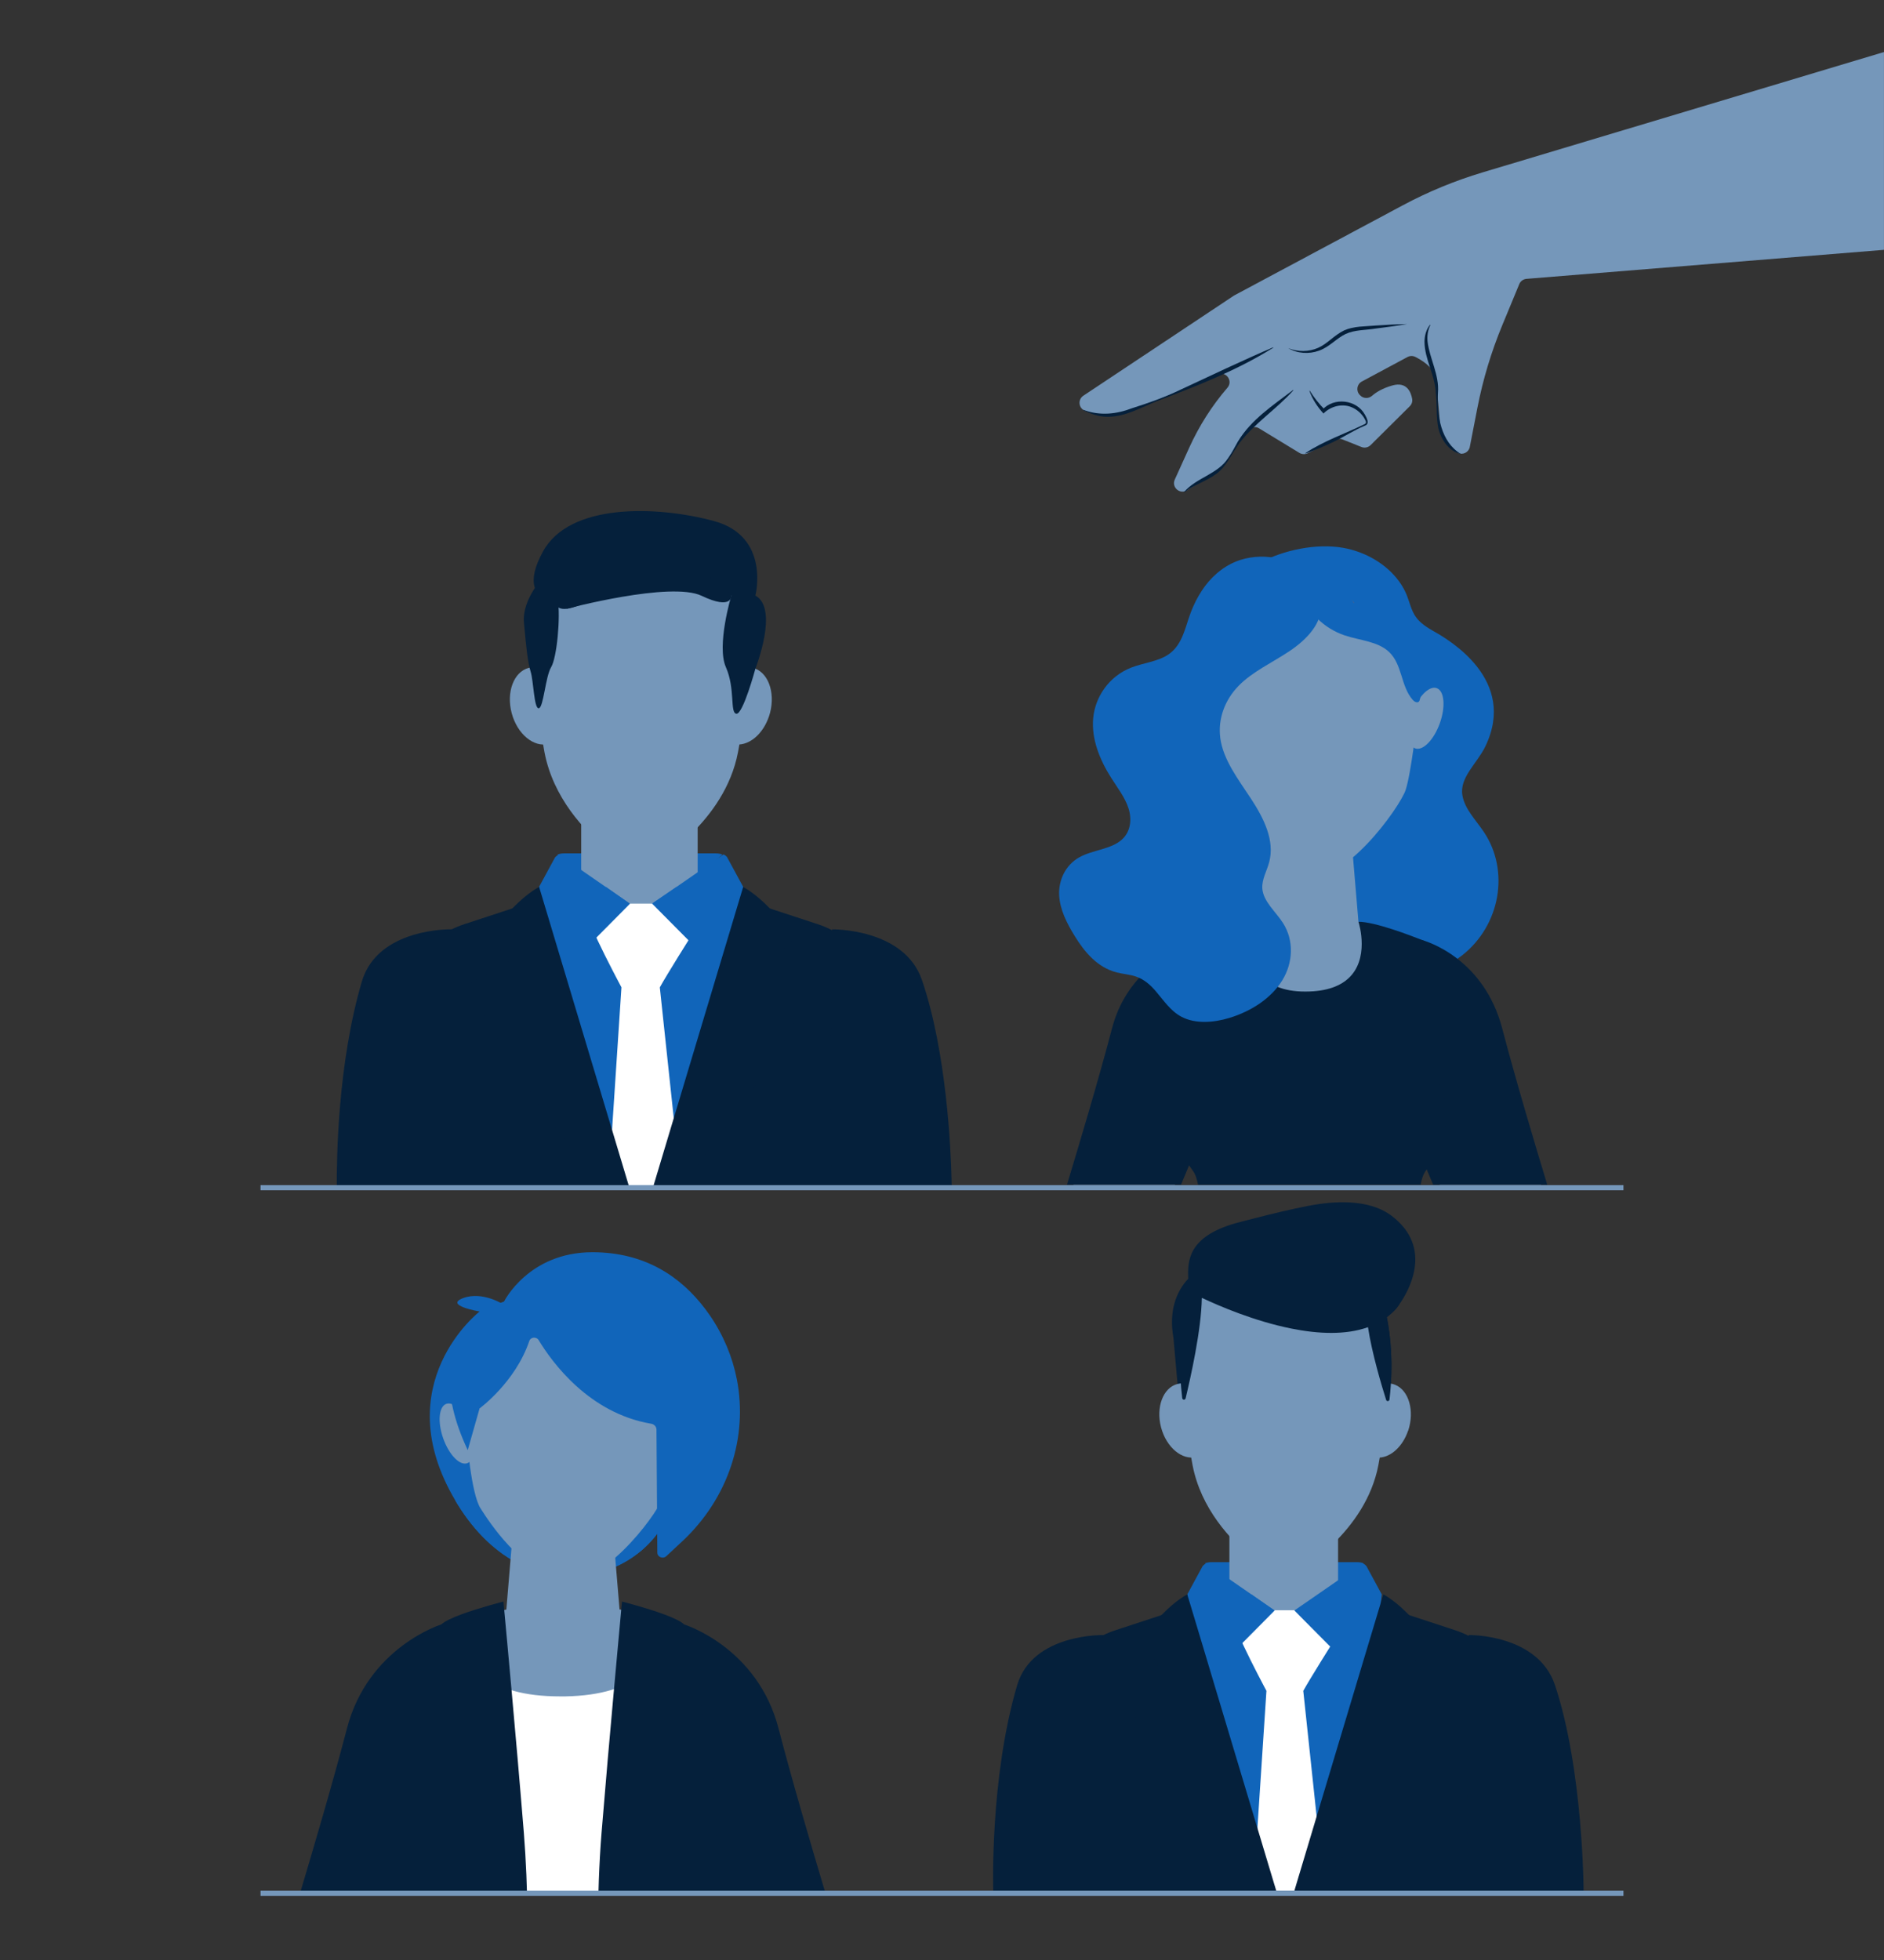 <?xml version="1.0" encoding="UTF-8"?>
<svg id="Layer_1" data-name="Layer 1" xmlns="http://www.w3.org/2000/svg" viewBox="0 0 480.73 500">
  <rect x="0" y="0" width="480.73" height="500" fill="#333333" stroke="none"/>
  <defs>
    <style>
      .cls-1 {
        fill: #05203b;
      }

      .cls-2 {
        fill: #fff;
      }

      .cls-3 {
        fill: #895c54;
      }

      .cls-4 {
        fill: #7597ba;
      }

      .cls-5 {
        fill: none;
        stroke: #7597ba;
        stroke-miterlimit: 10;
        stroke-width: 1.31px;
      }

      .cls-6 {
        fill: #1165ba;
      }
    </style>
  </defs>
  <g>
    <path class="cls-4" d="M480.73,13.27l-102.44,30.71c-7.04,2.11-13.86,4.92-20.35,8.39l-42.97,22.97c-.06,.03-.12,.07-.18,.11l-38.36,25.49c-1.45,.97-1.24,3.18,.39,3.82,1.82,.71,4.3,1.28,7.23,.97,4.07-.44,17.5-6.17,26.63-10.23,2.11-.94,4.03,1.64,2.52,3.4h0c-3.95,4.59-7.22,9.72-9.72,15.23l-3.72,8.2c-.89,1.96,1.31,3.89,3.13,2.73,2.12-1.35,4.77-3,7.95-4.91,.26-.15,.49-.36,.66-.61l6.85-9.69c.66-.93,1.92-1.19,2.9-.6l10.32,6.28c.63,.38,1.41,.42,2.08,.1l7.13-3.48c.55-.27,1.19-.29,1.75-.07l4.86,1.94c.8,.32,1.72,.13,2.33-.47l10-9.92c.5-.5,.74-1.2,.61-1.9-.3-1.67-1.34-4.42-4.99-3.42-2.56,.71-4.22,1.76-5.24,2.65-.89,.77-2.21,.74-3.02-.1l-.13-.13c-.99-1.04-.73-2.73,.54-3.41l11.65-6.25c.62-.33,1.36-.35,2-.03,1.58,.8,4.45,2.53,4.96,4.81,.64,2.88,1.32,12.04,1.44,13.74,.01,.2,.05,.39,.12,.57,.35,.97,1.63,4.01,4.28,5.35,1.22,.62,2.7-.04,3.07-1.35l1.97-10.13c1.4-7.21,3.53-14.27,6.34-21.06l4.29-10.36c.27-.82,1.02-1.4,1.88-1.48l91.23-7.4V13.27Z"/>
    <path class="cls-1" d="M333.09,115.57c4.7-3.1,10-4.89,15.02-7.33,.75-.28,.37-.84,.12-1.36-.74-1.37-1.99-2.45-3.4-3.03-2.43-.98-5.31-.21-7.13,1.63-1.54-1.69-2.81-3.64-3.59-5.78,0,0,.09-.04,.09-.04,1.11,1.77,2.39,3.41,3.87,4.87,0,0-.65,0-.65,0,2.91-3.28,8.73-2.63,10.84,1.22,.45,.82,1.35,2.38,0,2.83-2.73,1.14-5.21,2.78-7.86,4.06-2.37,1.12-4.77,2.17-7.27,3.04l-.04-.09h0Z"/>
    <path class="cls-1" d="M302.13,125.51c3.17-3.7,8.58-4.53,11.3-8.7,.91-1.31,1.62-2.76,2.43-4.17,3.39-5.62,9-9.27,14.1-13.17,0,0,.07,.08,.07,.08-4.26,4.78-9.82,8.32-13.71,13.39-1.93,2.59-3.17,5.74-5.78,7.8-2.67,2.02-5.8,2.86-8.34,4.84l-.07-.07h0Z"/>
    <path class="cls-1" d="M276.42,104.54c4.2,1.57,8.41,1.14,12.52-.44,4.14-1.3,8.26-2.76,12.18-4.65,6.95-3.25,16.76-7.87,23.73-10.85,0,0,.05,.09,.05,.09-9.27,5.8-19.47,9.76-29.66,13.62-4.06,1.62-7.97,3.95-12.48,4.01-2.27,.03-4.42-.73-6.37-1.69l.04-.09h0Z"/>
    <path class="cls-1" d="M372.81,115.82c-3.08-.65-5.12-3.7-5.8-6.61-.6-2.99-.27-6-.65-8.99-.17-4.57-2.85-8.49-2.88-13.08,.02-1.54,.45-3.14,1.43-4.31l.08,.06c-.68,1.33-.86,2.8-.73,4.23,.52,4.38,3.05,8.52,2.65,13.08-.31,5.68,.7,12.56,5.91,15.63h0Z"/>
    <path class="cls-1" d="M328.67,88.8c2.48,1,5.29,.97,7.64-.06,2.36-1.02,4.08-3.2,6.64-4.45,2.58-1.15,5.34-.99,8.05-1.25,0,0,4.01-.24,4.01-.24,1.34-.04,2.68-.12,4.02-.14-2.27,.41-5.62,.85-7.95,1.14-2.54,.43-5.36,.3-7.7,1.38-2.29,1.06-4.1,3.29-6.78,4.26-2.58,.95-5.58,.76-7.93-.65h0Z"/>
  </g>
  <g>
    <g>
      <g>
        <path class="cls-1" d="M229.08,263.26l-1.93,39.58h-60.52l-.22,.72v-.72h-5.65v.72l-.22-.72h-60.61l-2.09-33.93c0-2,.07-3.88,.23-5.65,1.08-11.71,7.72-21.65,17.17-26.2,1.06-.52,2.15-.96,3.28-1.33l12.18-4,7.17-2.35,.55-.18,5.77-1.89,6.33-2.08,1.74-.57h0l11.04-3.62v-.17l.26,.09,.26-.09v.17l11.06,3.63,1.29,.42,5.94,1.95,6.62,2.17,.55,.18,7.19,2.35,12.15,3.99c1.28,.42,2.51,.93,3.7,1.54,9.23,4.63,15.69,14.46,16.75,25.99Z"/>
        <path class="cls-6" d="M184.33,217.99l-16.44,14.33-1.78,1.55h-5.65l-1.78-1.55-16.43-14.32s.04-.02,.06-.03c.4-.17,.93-.29,1.64-.29h38.72c.69,0,1.22,.12,1.62,.28,.02,0,.04,.02,.06,.02Z"/>
        <path class="cls-4" d="M148.31,195.24h29.71v43.56c0,4.25-3.45,7.71-7.71,7.71h-14.3c-4.25,0-7.71-3.45-7.71-7.71v-43.56h0Z"/>
        <g>
          <path class="cls-6" d="M163.6,231.59v71.25h-2.84v.72l-.22-.72h-2.04l-2.91-5.83-22.24-44.52,6.2-7.68,.21-.26,2.4-2.97,2.13-2.63h0s9.1-11.26,9.1-11.26l1.19-1.47,6.05,4.25,.09,.07,.04,.02,.84,.59,.32-.19c.41,.36,.96,.59,1.65,.6h.04Z"/>
          <path class="cls-6" d="M193.82,252.5l-20.94,41.89-4.23,8.46h-2.04l-.22,.72v-.72h-2.83v-50.97s-.01-20.28-.01-20.28h.04c.78,0,1.38-.28,1.8-.7l.21,.1,.72-.49,6.27-4.25,.93,1.15,8.58,10.61,2.9,3.59,2.4,2.96,.21,.26h0s6.21,7.68,6.21,7.68Z"/>
          <path class="cls-2" d="M171.92,285.22l-3.56-33.36h0c1.75-3.19,8.1-13.28,8.1-13.28l-6.07-8.09h-13.13l-6.13,6.27c1.34,3.39,5.02,10.51,6.65,13.6h0c.48,.93,.79,1.49,.79,1.49h0l-2.4,36.41-.58,8.73-.05,.78,2.66,5.05h2.33l.22,.72v-.72h5.65v.72l.22-.72h2.89l3.61-6.19-.24-2.27-.97-9.16Z"/>
          <path class="cls-6" d="M160.75,230.52l-1.78,1.8-5.44,5.48-13.3,13.4-.48-4.45-2.21-20.51,3.94-7.26s0,0,0,0l.13-.25s.43-.51,.93-.73c.02,0,.04-.02,.06-.03l11.96,8.27,6.19,4.28Z"/>
          <path class="cls-6" d="M189.63,226.24l-2.21,20.51-.48,4.45-13.3-13.4-5.44-5.48-1.78-1.8,6.19-4.28,11.98-8.28s.04,.02,.06,.02c.4,.17,.66,.4,.83,.59,0,0,4.16,7.67,4.16,7.67Z"/>
          <path class="cls-1" d="M207.24,251.81c-10.84,22.37-24.95,40.47-34.15,51.03h-6.46l5.29-17.62,11.33-37.73,1.77-5.89,3.72-12.39,.89-2.96h0c2.45,1.36,4.81,3.42,6.85,5.5,2.73,2.8,4.86,5.66,5.8,6.98,.32,.45,.25,1.03-.18,1.41l-4.26,3.82c-.6,.53-.47,1.39,.26,1.79l8.62,4.64c.56,.31,.79,.91,.54,1.43Z"/>
          <path class="cls-1" d="M160.54,302.84h-6.46c-9.2-10.56-23.31-28.66-34.15-51.03-.26-.52-.03-1.13,.54-1.43l8.62-4.64c.73-.39,.85-1.26,.26-1.79l-4.26-3.82c-.42-.38-.5-.95-.18-1.41,.95-1.33,3.08-4.19,5.81-6.99,2.02-2.08,4.38-4.13,6.84-5.5h0s.89,2.96,.89,2.96l3.72,12.39,1.77,5.89,12.25,40.8,4.37,14.56Z"/>
        </g>
        <path class="cls-1" d="M115.24,237.06h0c-.04,.67-2.32,38.92-2.98,65.78h-26.32c-.06-7.23,.24-31.63,6.39-52.47,4.07-13.8,22.9-13.32,22.9-13.32Z"/>
        <path class="cls-1" d="M242.84,302.84h-30.51c-.01-.68-.03-1.36-.04-2.05-.5-25.11,0-60.49,.04-63.52h0c0-.14,0-.21,0-.21,0,0,18.36-.32,22.91,12.9,6.33,18.41,7.39,43.54,7.56,50.83,.04,1.32,.04,2.05,.04,2.05Z"/>
        <ellipse class="cls-4" cx="137.46" cy="180.05" rx="7.14" ry="10.02" transform="translate(-41.19 40.78) rotate(-14.7)"/>
        <path class="cls-4" d="M196.2,182.77c-1.41,4.17-4.49,6.93-7.53,7.13-.77,.05-1.54-.07-2.29-.38-.67-.28-1.27-.69-1.79-1.2-2.32-2.3-3.09-6.73-1.65-11,.56-1.64,1.37-3.07,2.33-4.2,1.52-1.77,3.4-2.84,5.27-2.93,.76-.03,1.5,.08,2.23,.38,3.66,1.5,5.2,6.97,3.44,12.2Z"/>
        <path class="cls-4" d="M190.53,170.19c-.04,5.55-.53,12.21-1.86,19.71-.11,.66-.24,1.34-.37,2.02-1.7,8.84-6.84,15.85-12.01,20.89-1.61,1.59-3.23,2.97-4.76,4.16-4.89,3.84-11.58,3.8-16.41-.13-6.18-5.03-13.96-13.42-16.18-24.92-3.85-19.95-1.79-34.32-.69-38.52,.79-3,3.48-7.25,7.8-10.8,4.32-3.53,10.26-6.36,17.57-6.52,13.49,.29,22.35,9.68,24.86,15.85,.22,.51,.39,1.01,.51,1.47,.65,2.45,1.61,8.35,1.54,16.79Z"/>
        <path class="cls-1" d="M148.65,146.27l-4.04,9.01s26.53-7.07,34.43-3.3c7.9,3.77,7.57-.06,7.57-.06,0,0,4.7-9.43-5.87-11.13-10.57-1.7-32.09,5.47-32.09,5.47Z"/>
        <path class="cls-1" d="M139.27,152.93c1.07,.49,2.13,1.04,2.99,1.84,1.1,1.02,4.42,1.37,14.37-5.58,14.99-10.45,24.06-3.03,29.98,2.74,0,0-3.83,12.75-1.39,18.25s.98,11.7,2.68,11.88,4.85-11.5,4.85-11.5c0,0,6.07-15.33,0-18.64,0,0,3.92-15.12-10.64-19.03s-36.76-4.62-43.56,7.78c-4.47,8.14-1.71,11.14,.71,12.25Z"/>
        <path class="cls-1" d="M139.53,146.27s-6.44,6.08-5.83,12.64c.61,6.56,.94,9.97,1.7,12.4,.76,2.43,.85,9.48,2.07,9.36s1.7-8.09,3.16-10.49,2.43-12.61,1.7-17.35c-.73-4.74-2.8-6.56-2.8-6.56Z"/>
      </g>
      <g>
        <path class="cls-6" d="M373.01,243.75c-7.03,5.5-16.73,7.63-26.12,7.97-4.22,.15-8.49-.02-12.61-.88-9.67-1.99-18.04-7.7-23.76-14.84-5.71-7.14-8.93-15.64-10.57-24.25-2.37-12.43-1.42-25.3,2.48-37.4,1.99-6.15,4.73-12.11,8.19-17.72,2.69-4.37,5.96-10.44,10.95-13.13,5.92-3.2,14.4-4.97,21.2-3.75,5.8,1.04,11.11,4.22,14.26,8.6,.82,1.13,1.49,2.34,1.99,3.61,.34,.88,.61,1.79,.92,2.67,.35,.99,.76,1.96,1.4,2.83,1.08,1.48,2.71,2.56,4.4,3.51,4.15,2.33,21.49,12.49,13.24,29.48-2.08,4.29-6.59,7.85-5.83,12.41,.58,3.49,3.42,6.29,5.46,9.33,6.68,9.93,4.22,23.88-5.58,31.55Z"/>
        <g>
          <polygon class="cls-4" points="344.37 208.34 335.55 208.34 331.58 208.34 322.77 208.34 320.42 236.25 331.58 236.25 335.55 236.25 346.72 236.25 344.37 208.34"/>
          <path class="cls-4" d="M393.27,302.19h-25.9c-.28-.73-.54-1.46-.8-2.21-.42-1.22-.84-2.4-1.26-3.53-.89-2.37-1.79-4.53-2.7-6.52-11.73-25.68-24.87-21.18-28.53-19.26-.19,.1-.36,.19-.5,.27-.32,.19-.5,.32-.5,.32v-37.97h.99c.71,.04,5.85,.36,12.54,1.83h0s.02,0,.02,0c4.21,.93,9.04,2.32,13.76,4.36,1.14,.5,2.27,1.03,3.38,1.61,.48,.25,.97,.51,1.44,.78,1.88,1.04,3.7,2.22,5.41,3.54,4.1,3.15,7.57,7.11,9.71,12.09,4.52,10.48,6.54,26.66,12.92,44.69Z"/>
          <path class="cls-4" d="M334.08,233.29v37.97s-.17-.13-.5-.32c-.14-.08-.31-.17-.5-.27-3.68-1.92-16.92-6.46-28.7,19.61h0c-.73,1.62-1.45,3.35-2.17,5.2-.55,1.42-1.09,2.92-1.63,4.5-.25,.74-.52,1.48-.8,2.21h-25.9c6.38-18.03,8.41-34.21,12.92-44.69,1.22-2.84,2.87-5.34,4.83-7.56,3.37-3.84,7.66-6.8,12.18-9.08,.17-.08,.32-.16,.49-.24,2.47-1.22,5-2.23,7.49-3.08,1.34-.46,2.66-.86,3.96-1.23,1.39-.39,2.74-.73,4.04-1.03,.24-.05,.47-.1,.7-.15,2.14-.47,4.13-.83,5.86-1.09,.41-.06,.8-.12,1.18-.17,3.04-.42,5.09-.55,5.53-.57,.06,0,.08,0,.08,0h.91Z"/>
          <path class="cls-1" d="M309.45,239.18l-1.15,11.59-.98,9.9-2.93,29.61h0s-.6,6.07-.6,6.07c0,0-.13,.33-.38,.92-.41,1.01-1.14,2.78-2.05,4.91h-29.1c2.9-9.55,8.11-26.95,11.48-39.83,1.45-5.55,4.03-9.76,6.95-12.93,4.61-5.04,10.06-7.49,13.15-8.56,.17-.06,.32-.11,.47-.16,1.25-.41,2.01-.56,2.01-.56l3.13-.97Z"/>
          <path class="cls-1" d="M394.79,302.19h-29.1c-.67-1.55-1.23-2.89-1.65-3.91-.5-1.2-.78-1.92-.78-1.92l-.64-6.42-3.92-39.71-.22-2.24-.87-8.8,2.8,.31,2.37,.27s.03,.01,.04,.01c.24,.06,1.37,.39,3.01,1.13,1.65,.74,3.8,1.91,6.07,3.67,4.35,3.38,9.09,8.92,11.42,17.78,3.37,12.88,8.57,30.28,11.48,39.83Z"/>
          <path class="cls-1" d="M365.32,296.46c-.47,.69-.92,1.3-1.28,1.83-.29,.43-.54,.8-.71,1.13-.33,.65-.61,1.62-.85,2.78h-56.78c-.24-1.16-.52-2.13-.85-2.78-.29-.57-.81-1.27-1.42-2.13-.38-.53-.78-1.13-1.2-1.79-2.79-4.51-5.64-12.33,1.62-26.34,.71-1.4,.39-4.65,.03-8.89-.2-2.29-.41-4.87-.48-7.61-.11-3.81,.06-7.92,.92-11.95,0-.03,0-.05,.02-.08,.05-.27,.11-.54,.18-.81,0,0,3.39-1.32,7.07-2.54,1.38-.46,2.8-.9,4.1-1.25,1.75-.48,3.27-.79,4.15-.75,0,0,0,0,0,.01-.08,.29-1.31,4.83-.15,9.23,.76,2.87,2.54,5.7,6.35,7.23,1.83,.74,4.13,1.18,7.02,1.18h.05c.34,0,.67,0,.99-.02,2.68-.09,4.84-.54,6.58-1.25,1.3-.52,2.36-1.19,3.22-1.95,5.65-4.96,2.93-13.98,2.74-14.55,0-.02,0-.03,0-.03h.02c4.2,0,13.38,3.54,16.13,4.63,.01,0,.03,.01,.04,.01,.48,.19,.74,.31,.74,.31,.08,.34,.16,.68,.23,1.02,.15,.74,.29,1.48,.39,2.23,.25,1.7,.41,3.4,.48,5.06,.43,9.59-1.63,18.2-.34,20.76,7.81,15.06,3.92,22.97,1,27.3Z"/>
          <ellipse class="cls-4" cx="305.18" cy="183.21" rx="3.76" ry="8.16" transform="translate(-43.84 113.29) rotate(-19.65)"/>
          <ellipse class="cls-4" cx="334.66" cy="179.58" rx="27.18" ry="30.56"/>
          <path class="cls-4" d="M334.66,184.24h-26.87s1.09,15.47,3.57,19.61c2.48,4.14,10.2,16.61,20.69,19.76,10.49,3.15,25.21-17.84,26.61-22.08s2.86-17.29,2.86-17.29h-26.87Z"/>
          <ellipse class="cls-4" cx="363.85" cy="183.21" rx="8.16" ry="3.76" transform="translate(68.96 464.27) rotate(-70.35)"/>
        </g>
        <path class="cls-6" d="M337.05,154.21c.38,4.71-3.58,8.91-7.97,11.85-4.4,2.95-9.5,5.25-13.06,8.91-3.54,3.63-5.26,8.49-4.66,13.16,0,.03,0,.05,0,.08,.75,5.61,4.58,10.55,7.84,15.51,3.27,4.98,6.13,10.66,4.65,16.21-.6,2.25-1.92,4.43-1.75,6.72,.25,3.32,3.42,5.88,5.28,8.8,2.85,4.48,2.57,10.14-.2,14.64-2.78,4.5-7.85,7.87-13.55,9.58-3.95,1.19-8.59,1.56-12.14-.3-2.85-1.5-4.55-4.19-6.56-6.51-1.37-1.59-2.9-3.01-5.04-3.75-1.56-.54-3.28-.64-4.9-1.05-5.05-1.28-8.31-5.33-10.74-9.26-2.03-3.28-3.81-6.78-3.99-10.47-.18-3.69,1.51-7.64,5.18-9.67,3.39-1.88,8.06-2,10.83-4.5,2.29-2.07,2.56-5.27,1.68-7.99-.88-2.73-2.75-5.14-4.33-7.62-3.01-4.71-5.15-10-4.68-15.33,.47-5.33,3.94-10.68,9.71-12.93,3.13-1.22,6.81-1.53,9.49-3.35,1.88-1.28,2.96-3.1,3.74-5.05,.56-1.36,.98-2.8,1.43-4.16,.66-2.01,1.52-4.01,2.62-5.89,1.92-3.29,4.58-6.2,8.26-8.07,5.8-2.96,14.53-2.3,18.07,2.55,1.24,1.7,1.8,3.76,3.39,5.23,.5,.47,1.11,.89,1.35,1.48,.16,.39,.14,.79,.06,1.19Z"/>
        <path class="cls-6" d="M332.16,151.55c1.67,4.8,5.82,8.8,10.94,10.52,3.88,1.31,8.46,1.5,11.34,4.23,3.42,3.24,2.96,8.72,6.04,12.23,.38,.44,1.1,.85,1.54,.46,.16-.14,.22-.36,.27-.56,.55-2.14,1.05-4.31,.98-6.51-.17-5.67-4.01-10.62-7.82-15.07-2.32-2.71-4.78-5.46-8.05-7.14-1.98-1.02-4.19-1.6-6.38-2.15-1.8-.45-3.61-.88-5.47-1.04-1.19-.1-2.43-.08-3.54,.34s-2.07,1.31-2.26,2.4c-.2,1.16,.49,2.3,1.28,3.22s1.74,1.77,2.22,2.85l-1.11-3.79Z"/>
        <path class="cls-3" d="M344.96,152.87c.14,.29,.3,.57,.49,.83,.2,.69-.49-.83-.49-.83Z"/>
        <path class="cls-3" d="M300.95,158.3s.02,.1-.03,.09l.03-.09Z"/>
      </g>
    </g>
    <g>
      <g>
        <path class="cls-1" d="M390.86,442.25l-1.95,40.04h-121.94l-2.14-34.62c0-1.91,.07-3.72,.22-5.42,1.03-11.25,7.41-20.8,16.49-25.16,1.02-.5,2.07-.92,3.15-1.27l11.7-3.84,6.89-2.26,.54-.18,5.54-1.82,6.08-1.99,1.67-.55,2.02-.67h0l8.59-2.81v-.17l.25,.08,.25-.08v.17l8.61,2.83,3.25,1.06,5.71,1.88,6.35,2.08,7.43,2.44,11.67,3.83c1.23,.4,2.41,.89,3.55,1.48,8.86,4.45,15.07,13.88,16.09,24.96Z"/>
        <path class="cls-6" d="M347.89,398.77l-15.79,13.76-1.71,1.49h-5.43l-1.71-1.49-15.78-13.75s.04-.02,.06-.02c.38-.16,.89-.28,1.57-.28h37.19c.67,0,1.17,.11,1.55,.27,.02,0,.04,.02,.06,.02Z"/>
        <path class="cls-4" d="M313.7,376.93h27.73v43.46c0,3.19-2.59,5.77-5.77,5.77h-16.19c-3.19,0-5.77-2.59-5.77-5.77v-43.46h0Z"/>
        <g>
          <path class="cls-6" d="M327.98,411.83v70.46h-3.88l-3.81-7.62-21.36-42.76,5.95-7.36,.2-.25,2.31-2.85h0s1.97-2.44,1.97-2.44l8.81-10.9,1.14-1.41,5.81,4.08,.09,.06,.04,.03,.8,.57,.31-.18c.4,.34,.92,.57,1.59,.57h.03Z"/>
          <path class="cls-6" d="M357.01,431.91l-20.11,40.23-5.07,10.16h-3.87v-50.99s0-19.47,0-19.47h.04c.74,0,1.32-.27,1.72-.67l.21,.09,.7-.47,6.01-4.08,.9,1.1,8.25,10.21,2.77,3.43,2.31,2.85,6.15,7.61Z"/>
          <rect class="cls-2" x="325.25" y="410.78" width="5.43" height="71.51"/>
          <polygon class="cls-2" points="337.13 474.31 332.48 482.29 323.88 482.29 320.24 475.4 320.29 474.67 320.85 466.27 323.15 431.31 325.25 429.66 327.56 427.85 327.95 428.12 327.98 428.14 330.68 430.01 332.55 431.31 335.96 463.35 336.9 472.13 337.13 474.31"/>
          <path class="cls-2" d="M340.33,418.55s-6.09,9.69-7.78,12.75h-9.4s-.29-.54-.76-1.43h0c-1.57-2.98-5.1-9.81-6.39-13.07l5.88-6.03h12.61l5.83,7.77Z"/>
          <path class="cls-6" d="M325.25,410.8l-1.71,1.73-5.22,5.26-12.77,12.87-.46-4.28-2.13-19.69,3.78-6.97s0,0,0,0l.13-.24s.41-.49,.89-.7c.02,0,.04-.02,.06-.02l11.49,7.94,5.95,4.11Z"/>
          <path class="cls-6" d="M330.28,410.8l1.71,1.73,5.22,5.26,12.77,12.87,.46-4.28,2.13-19.69-3.78-6.97s0,0,0,0l-.13-.24s-.41-.49-.89-.7c-.02,0-.04-.02-.06-.02l-11.49,7.94-5.95,4.11Z"/>
          <path class="cls-1" d="M369.89,431.25c-11.14,22.99-25.88,41.28-34.59,51.04h-5.02l.4-1.35,5.28-17.6,12.58-41.9,3.58-11.9,.86-2.85c2.36,1.32,4.63,3.29,6.57,5.29,2.62,2.68,4.66,5.43,5.57,6.71,.31,.43,.24,.99-.17,1.35l-4.1,3.66c-.57,.51-.45,1.34,.25,1.72l8.27,4.46c.54,.29,.76,.87,.51,1.37Z"/>
          <path class="cls-1" d="M325.25,480.94l.4,1.35h-5.02c-8.71-9.76-23.46-28.05-34.59-51.04-.24-.51-.02-1.09,.51-1.37l8.27-4.46c.7-.38,.83-1.2,.25-1.72l-4.1-3.66c-.41-.37-.48-.92-.17-1.35,.91-1.28,2.96-4.02,5.58-6.72,1.94-2,4.21-3.96,6.56-5.28h0s0,0,0,0l.86,2.84,3.58,11.9h0s1.69,5.66,1.69,5.66l11.76,39.17,4.41,14.68Z"/>
        </g>
        <path class="cls-1" d="M281.54,417.08h0c-.04,.66-2.35,39.36-2.91,65.21h-25.19s-.93-28.63,6.1-52.42c3.91-13.25,22-12.79,22-12.79Z"/>
        <path class="cls-1" d="M404.08,482.29h-29.3c-.55-24.97-.05-61.92,0-65.01,0-.14,0-.21,0-.21,0,0,17.63-.31,22,12.79,7.19,21.56,7.3,52.42,7.3,52.42Z"/>
        <path class="cls-1" d="M356.99,332.82c-.45,.64-.75,1-.75,1-.73,.81-1.53,1.52-2.37,2.15,.91,4.73,1.75,11.58,.68,21.01-.06,.5-.71,.57-.86,.1-1.15-3.63-3.61-11.83-4.63-18.54-5.72,2.05-12.73,1.72-19.5,.36l23.87,22.15s.32-.05,.88-.15l-.06,.54c-.23,2.01-1.82,3.48-3.65,3.36l-46.65-3.04c-1.56-.1-2.83-1.45-2.99-3.18l-1.54-17.33c-1.2-6.68,.63-11.74,3.79-15.08,2.99-3.17,7.15-4.8,11.05-4.8h27.75c3.05,0,6.3,.88,9.02,2.67,2.87,1.89,5.14,4.8,5.98,8.77Z"/>
        <ellipse class="cls-4" cx="302.88" cy="362.33" rx="6.85" ry="9.62" transform="translate(-82.03 88.72) rotate(-14.7)"/>
        <path class="cls-4" d="M359.29,364.95c-1.36,4.01-4.31,6.66-7.23,6.85-.74,.05-1.48-.07-2.2-.36-.65-.27-1.22-.66-1.72-1.16-2.23-2.21-2.97-6.46-1.58-10.57,.53-1.58,1.32-2.95,2.24-4.03,1.46-1.7,3.27-2.73,5.06-2.81,.73-.03,1.44,.08,2.14,.37,3.51,1.44,5,6.69,3.31,11.72Z"/>
        <path class="cls-4" d="M353.85,352.87c-.04,5.33-.51,11.72-1.79,18.93-.11,.63-.23,1.28-.35,1.94-1.64,8.49-6.57,15.22-11.54,20.07-1.55,1.52-3.11,2.85-4.57,3.99-4.7,3.69-11.12,3.65-15.76-.13-5.93-4.83-13.41-12.88-15.54-23.93-3.7-19.16-1.72-32.96-.66-36.99,.76-2.89,3.34-6.97,7.49-10.37,4.15-3.39,9.85-6.11,16.87-6.26,12.96,.28,21.46,9.29,23.87,15.22,.21,.49,.37,.97,.49,1.41,.62,2.35,1.55,8.02,1.48,16.12Z"/>
        <path class="cls-1" d="M356.99,332.82c-.45,.64-.75,1-.75,1-.73,.81-1.53,1.52-2.37,2.15,.91,4.73,1.75,11.58,.68,21.01-.06,.5-.71,.57-.86,.1-1.15-3.63-3.61-11.83-4.63-18.54-5.72,2.05-12.73,1.72-19.5,.36-9.44-1.88-18.44-5.74-22.9-7.85-.1,8.13-2.91,20.55-4.13,25.63-.13,.5-.81,.45-.87-.07-1.69-14.68,.51-22.94,2.23-26.93-.1-.05-.17-.09-.17-.09,0,0-.43-1.38-.52-3.43-.21-4.62,.03-10.68,12-14.12,0,0,14.62-3.96,21.43-4.92,6.95-.98,13.82-.49,18.43,2.99,10.86,8.21,4.32,19.33,1.94,22.69Z"/>
      </g>
      <g>
        <g>
          <path class="cls-6" d="M172.66,377.76c-.2,1.32-.42,2.6-.66,3.84-4,20.81-36.65,32.31-55.3,2.02-.17-.28-.33-.55-.49-.82-17.72-29.81,6.17-48.26,6.17-48.26,0,0-9.18-1.55-4.2-3.42,4.99-1.87,10.44,1.71,10.44,1.71l6.23-3.42c38.06-2.77,40.93,27.43,37.81,48.35Z"/>
          <path class="cls-6" d="M172.66,377.76c-.2,1.32-.42,2.6-.66,3.84-4,20.81-36.65,32.31-55.3,2.02-.17-.28-.33-.55-.49-.82,.27-4.19-.04-9.34-1.47-15.53-4.75-20.52,45.39-20.06,51.64-7.63,2.46,4.88,4.59,11.67,6.27,18.12Z"/>
          <g>
            <polygon class="cls-4" points="155.59 380.67 145.84 380.67 141.45 380.67 131.7 380.67 129.1 411.81 141.45 411.81 145.84 411.81 158.19 411.81 155.59 380.67"/>
            <path class="cls-4" d="M208.76,482.6h-28.69c-1.39-4.1-2.83-7.73-4.28-10.93-3.75-8.26-7.63-13.72-11.34-17.26-3.32-3.15-6.52-4.78-9.37-5.49-.2-.05-.41-.09-.6-.14-4.74-.98-8.49,.49-10.25,1.42-.21,.11-.39,.21-.55,.3-.36,.21-.55,.35-.55,.35v-42.36h1.1c.76,.05,6.36,.4,13.69,2,.06,.01,.13,.03,.19,.05,.14,.03,.28,.06,.43,.09,1.78,.4,3.65,.87,5.57,1.44,1.41,.41,2.84,.87,4.28,1.38,1.16,.41,2.33,.85,3.51,1.33,1.01,.41,2.01,.85,3.01,1.32,.03,.01,.05,.03,.05,.03,.3,.14,.6,.28,.9,.43,8.19,4.01,15.76,10.01,19.57,18.93,4.77,11.15,7.03,28.09,13.35,47.08Z"/>
            <path class="cls-4" d="M144.21,408.5v42.36s-.19-.14-.55-.35c-.16-.09-.34-.2-.55-.3-1.78-.94-5.58-2.44-10.39-1.39-.2,.04-.39,.09-.6,.14-2.85,.74-6.04,2.38-9.34,5.56-3.75,3.59-7.65,9.15-11.43,17.57-1.35,3.01-2.69,6.4-3.99,10.19-.04,.11-.07,.22-.11,.32h-28.69c6.33-19,8.59-35.93,13.35-47.08,3.78-8.86,11.29-14.84,19.41-18.85,1.35-.67,2.71-1.28,4.08-1.84,2.58-1.06,5.17-1.95,7.68-2.69,1.92-.56,3.8-1.04,5.58-1.45,.18-.04,.35-.08,.53-.12,.03,0,.06-.01,.09-.02,7.37-1.63,13.03-1.99,13.82-2.03,.06,0,.09,0,.09,0h1Z"/>
            <path class="cls-2" d="M181.76,480.14s0,.01,0,.03c-.24,.87-.52,1.68-.83,2.44H107.5c-.04-.11-.09-.22-.12-.32-2.26-5.92-3.22-15.05,3.38-29.37,1.83-4.09-.55-21.18,2.74-36.75,0,0,.99-.63,2.23-1.28,1.49-.77,3.35-1.58,4.33-1.4,0,0-1.83,5.32,.74,10.36,1.46,2.86,4.32,5.63,9.74,7.29,.23,.07,.46,.14,.7,.21,3.09,.86,6.96,1.37,11.81,1.37h.05c.37,0,.74,0,1.1,0,4.79-.09,8.64-.69,11.75-1.63,.24-.07,.48-.15,.71-.22,5.06-1.69,8.01-4.31,9.71-7.01,3.17-5.04,1.98-10.36,1.98-10.36,.91-.17,2.59,.53,4.03,1.25,1.22,.62,2.25,1.25,2.48,1.4,.03,.01,.05,.03,.05,.03,3.29,15.57,.91,32.66,2.74,36.75,3.13,6.8,4.57,12.43,4.96,17.1,.35,4.05-.09,7.38-.87,10.13Z"/>
            <g>
              <path class="cls-1" d="M116.96,415.08l-5.6,57.01-.66,6.77s-.58,1.48-1.52,3.74h-32.53c3.3-11.01,8.44-28.47,11.87-41.67,5.41-20.82,24.1-26.57,24.1-26.57l2.81,.46,.32,.05,1.23,.2Z"/>
              <path class="cls-1" d="M134.48,482.6h-28.72c-1.28-9.26-2.54-22.57,1.01-39.41,3.51-16.65,3.6-23.24,4.57-26.52,.3-1.02,.68-1.72,1.27-2.3,1.64-1.62,7.95-3.63,12.1-4.82h0c2.17-.62,3.75-1.02,3.75-1.02,0,0,.07,.76,.2,2.16,.33,3.55,1.04,11.15,1.87,20.44,.5,5.52,1.04,11.63,1.58,17.84,.54,6.26,1.08,12.63,1.56,18.58,.28,3.51,.49,7.09,.64,10.66,.06,1.47,.11,2.94,.15,4.4Z"/>
            </g>
            <ellipse class="cls-4" cx="116.57" cy="365.66" rx="3.68" ry="8.03" transform="translate(-114.96 59.57) rotate(-19.42)"/>
            <ellipse class="cls-4" cx="145.37" cy="362.09" rx="26.55" ry="30.1"/>
            <path class="cls-4" d="M145.37,366.68h-26.25s1.06,14.26,3.49,18.07c2.42,3.81,9.97,15.31,20.21,18.21,10.25,2.91,24.62-16.44,25.99-20.35s2.79-15.93,2.79-15.93h-26.24Z"/>
            <ellipse class="cls-4" cx="177.14" cy="352.64" rx="9.09" ry="4.17" transform="translate(-214.33 402.45) rotate(-70.58)"/>
            <g>
              <path class="cls-1" d="M210.54,482.6h-32.54c-.94-2.27-1.52-3.74-1.52-3.74l-.7-7.19-5.55-56.59,1.64-.27,.52-.08,2.19-.36s18.69,5.75,24.09,26.57c3.42,13.2,8.57,30.65,11.87,41.67Z"/>
              <path class="cls-1" d="M182.63,470.01c-.16,3.74-.49,7.11-.87,10.13,0,0,0,.01,0,.03-.11,.84-.22,1.65-.32,2.44h-28.73c.03-.99,.06-2,.09-3.01,.15-4.03,.37-8.1,.69-12.05,.49-5.96,1.03-12.35,1.57-18.62,.55-6.3,1.1-12.49,1.61-18.07,.82-9.19,1.52-16.7,1.84-20.2,.13-1.37,.2-2.13,.2-2.13,0,0,1.58,.4,3.74,1.02h.01c4.15,1.19,10.46,3.19,12.11,4.82,.58,.57,.95,1.25,1.25,2.22,.99,3.26,1.06,9.81,4.6,26.6,2.17,10.31,2.54,19.28,2.21,26.82Z"/>
            </g>
          </g>
        </g>
        <path class="cls-6" d="M174.04,393.2l-4.02,3.75c-.84,.79-2.29,.23-2.29-.88l-.22-31.4c0-.73-.56-1.37-1.34-1.5-15.81-2.67-25.24-15.57-28.73-21.34-.56-.92-2.04-.79-2.38,.22-3.55,10.54-12.69,17.21-12.69,17.21l-3.02,10.64c-14.33-30.45,9.26-37.9,9.26-37.9,0,0,6.23-12.58,22.55-12.58,13.38,0,22.53,6.2,28.78,14.46,.39,.52,.77,1.04,1.14,1.57h0c3.52,5.11,5.82,10.68,6.94,16.39,2.86,14.66-2.07,30.27-13.98,41.37Z"/>
      </g>
    </g>
    <line class="cls-5" x1="66.48" y1="482.94" x2="414.25" y2="482.94"/>
    <line class="cls-5" x1="66.48" y1="302.96" x2="414.25" y2="302.96"/>
  </g>
</svg>